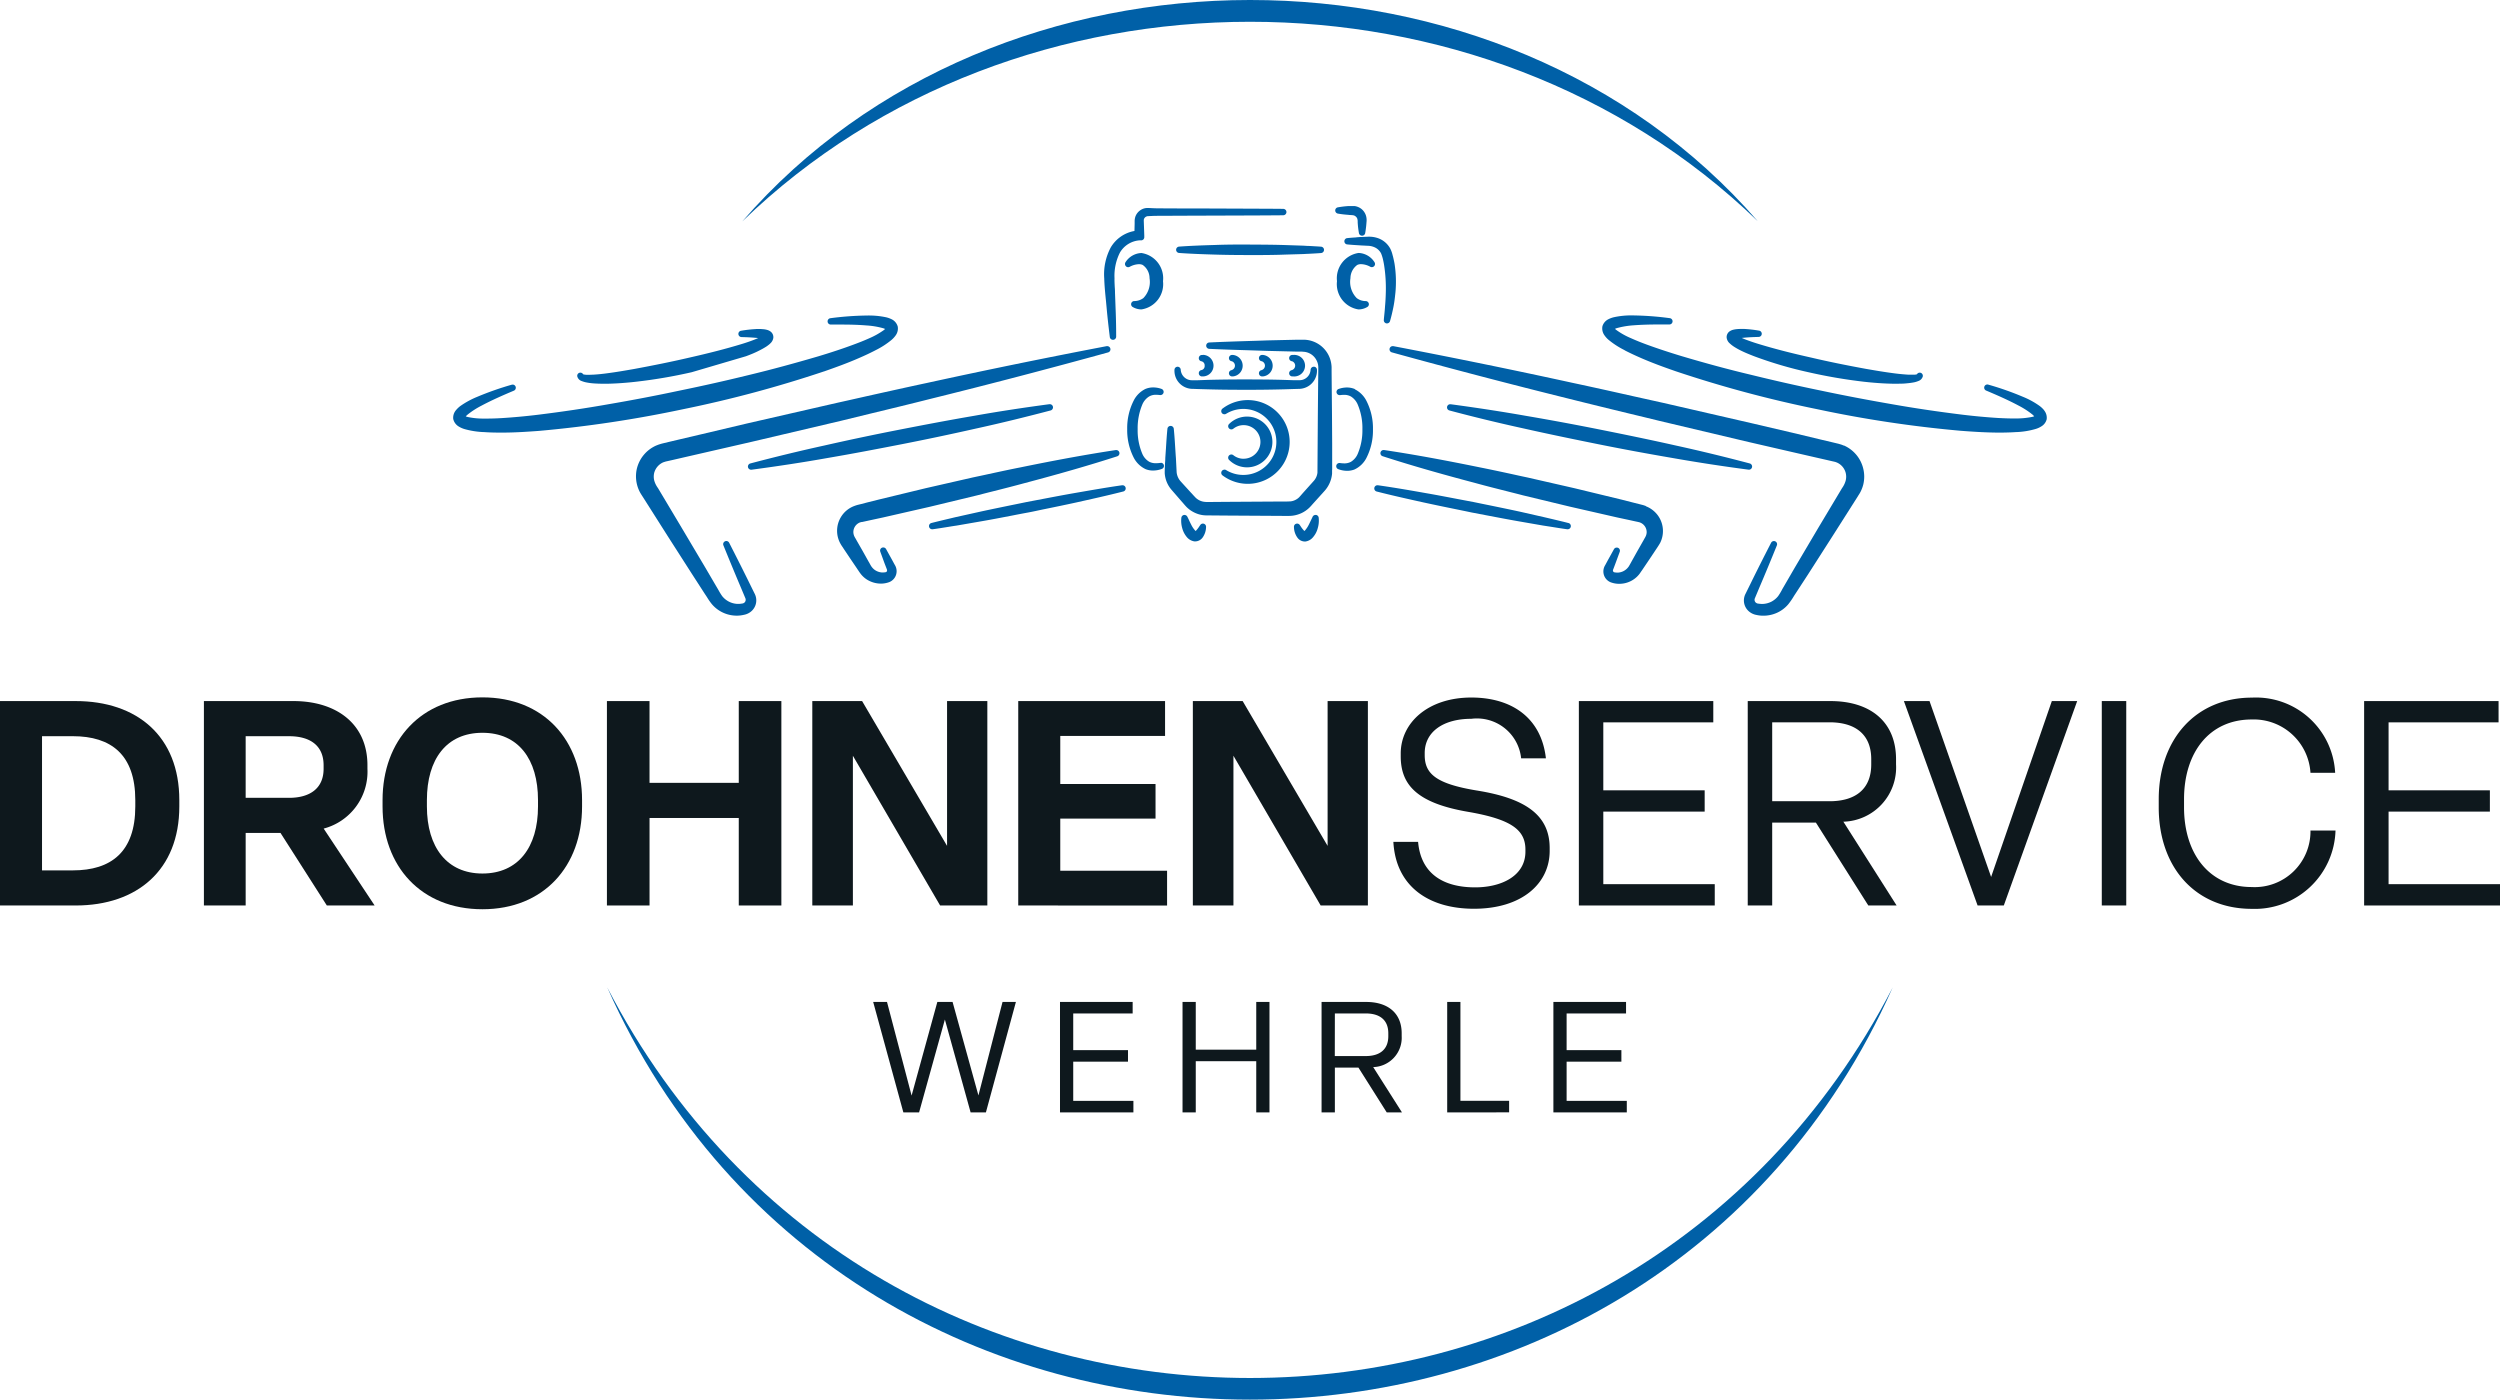 <svg xmlns="http://www.w3.org/2000/svg" xmlns:xlink="http://www.w3.org/1999/xlink" width="139.083" height="77.866" viewBox="0 0 139.083 77.866">
  <defs>
    <clipPath id="clip-path">
      <rect id="Rechteck_2" data-name="Rechteck 2" width="139.083" height="77.866" fill="none"/>
    </clipPath>
  </defs>
  <g id="Gruppe_2" data-name="Gruppe 2" transform="translate(0 0)">
    <g id="Gruppe_1" data-name="Gruppe 1" transform="translate(0 -0.001)" clip-path="url(#clip-path)">
      <path id="Pfad_1" data-name="Pfad 1" d="M0,27.053V15.681H4.211c3.413,0,5.765,1.955,5.765,5.512v.351c0,3.539-2.353,5.509-5.765,5.509ZM2.338,25.1H4.052c2.129,0,3.475-1.025,3.475-3.557v-.351c0-2.532-1.346-3.557-3.475-3.557H2.338Z" transform="translate(0 23.323)" fill="#0e181d"/>
      <path id="Pfad_2" data-name="Pfad 2" d="M4.561,27.053V15.681H9.543c2.37,0,4.116,1.251,4.116,3.572v.194a3.275,3.275,0,0,1-2.435,3.328l2.835,4.278H11.4L8.822,23.016H6.884v4.037Zm2.323-5.989H9.3c1.119,0,1.92-.495,1.92-1.617v-.194c0-1.137-.8-1.617-1.92-1.617H6.884Z" transform="translate(6.783 23.323)" fill="#0e181d"/>
      <path id="Pfad_3" data-name="Pfad 3" d="M8.557,21.667v-.353c0-3.33,2.147-5.716,5.557-5.716s5.542,2.385,5.542,5.716v.353c0,3.33-2.129,5.718-5.542,5.718S8.557,25,8.557,21.667m8.648,0v-.353c0-2.288-1.1-3.746-3.092-3.746s-3.089,1.458-3.089,3.746v.353c0,2.273,1.119,3.731,3.089,3.731,1.987,0,3.092-1.458,3.092-3.731" transform="translate(12.726 23.2)" fill="#0e181d"/>
      <path id="Pfad_4" data-name="Pfad 4" d="M13.575,27.053V15.681h2.37V20.23H20.91V15.681h2.37V27.053H20.91V22.185H15.946v4.868Z" transform="translate(20.19 23.323)" fill="#0e181d"/>
      <path id="Pfad_5" data-name="Pfad 5" d="M18.169,27.053V15.681H20.94l4.726,8.056V15.681h2.241V27.053H25.28l-4.853-8.33v8.33Z" transform="translate(27.022 23.323)" fill="#0e181d"/>
      <path id="Pfad_6" data-name="Pfad 6" d="M22.775,27.053V15.681h8.168v1.938h-5.83v2.674h5.3v1.925h-5.3v2.9h5.942v1.938Z" transform="translate(33.873 23.323)" fill="#0e181d"/>
      <path id="Pfad_7" data-name="Pfad 7" d="M26.681,27.053V15.681h2.771l4.726,8.056V15.681h2.241V27.053H33.792l-4.853-8.33v8.33Z" transform="translate(39.681 23.323)" fill="#0e181d"/>
      <path id="Pfad_8" data-name="Pfad 8" d="M31.165,23.629h1.378c.159,1.841,1.487,2.532,3.171,2.532,1.5,0,2.8-.659,2.8-1.987v-.112c0-1.092-.771-1.684-3.171-2.1-2.821-.48-3.766-1.475-3.766-3.092V18.71C31.58,17,33.1,15.6,35.505,15.6c2.226,0,3.893,1.107,4.149,3.383H38.276a2.474,2.474,0,0,0-2.771-2.2c-1.555,0-2.594.721-2.594,1.908v.112c0,1.055.657,1.6,2.9,1.97,2.674.43,4.052,1.346,4.052,3.2v.159c0,1.811-1.537,3.219-4.211,3.219-2.564,0-4.358-1.281-4.485-3.731" transform="translate(46.35 23.207)" fill="#0e181d"/>
      <path id="Pfad_9" data-name="Pfad 9" d="M35.315,27.053V15.681h7.479v1.184H36.675v3.781h5.639V21.83H36.675v4.037h6.2v1.186Z" transform="translate(52.522 23.323)" fill="#0e181d"/>
      <path id="Pfad_10" data-name="Pfad 10" d="M39.092,27.053V15.681h4.6c2.209,0,3.651,1.139,3.651,3.236v.289a3.019,3.019,0,0,1-2.93,3.186l2.962,4.661H45.8l-2.915-4.611H40.453v4.611Zm1.361-5.8h3.189c1.423,0,2.321-.657,2.321-2.05v-.289c0-1.393-.9-2.052-2.321-2.052H40.453Z" transform="translate(58.14 23.323)" fill="#0e181d"/>
      <path id="Pfad_11" data-name="Pfad 11" d="M46.684,27.053l-4.1-11.372h1.425l3.427,9.785,3.378-9.785h1.41L48.142,27.053Z" transform="translate(63.336 23.323)" fill="#0e181d"/>
      <rect id="Rechteck_1" data-name="Rechteck 1" width="1.361" height="11.372" transform="translate(116.929 39.003)" fill="#0e181d"/>
      <path id="Pfad_12" data-name="Pfad 12" d="M48.285,21.708v-.45c0-3.345,2.067-5.654,5.188-5.654A4.408,4.408,0,0,1,58.1,19.785H56.727a3.163,3.163,0,0,0-3.268-2.965c-2.355,0-3.766,1.828-3.766,4.437v.45c0,2.609,1.428,4.435,3.766,4.435A3.1,3.1,0,0,0,56.727,23H58.12a4.493,4.493,0,0,1-4.661,4.355c-3.092,0-5.174-2.258-5.174-5.651" transform="translate(71.812 23.208)" fill="#0e181d"/>
      <path id="Pfad_13" data-name="Pfad 13" d="M52.879,27.053V15.681h7.479v1.184H54.239v3.781h5.636V21.83H54.239v4.037h6.2v1.186Z" transform="translate(78.645 23.323)" fill="#0e181d"/>
      <path id="Pfad_14" data-name="Pfad 14" d="M21.21,28.555l-1.679-6.144H20.3l1.368,5.208L23.1,22.411h.848l1.438,5.2,1.341-5.2h.744l-1.669,6.144h-.851L23.52,23.388l-1.435,5.166Z" transform="translate(29.047 33.332)" fill="#0e181d"/>
      <path id="Pfad_15" data-name="Pfad 15" d="M23.709,28.555V22.411h4.042v.639H24.445v2.042h3.047v.642H24.445v2.179h3.348v.642Z" transform="translate(35.262 33.332)" fill="#0e181d"/>
      <path id="Pfad_16" data-name="Pfad 16" d="M26.45,28.555V22.411h.736v2.656h3.365V22.411h.736v6.144h-.736V25.707H27.186v2.848Z" transform="translate(39.338 33.332)" fill="#0e181d"/>
      <path id="Pfad_17" data-name="Pfad 17" d="M29.56,28.555V22.411h2.485c1.194,0,1.972.614,1.972,1.746v.157a1.632,1.632,0,0,1-1.584,1.721l1.6,2.52h-.848l-1.574-2.492H30.3v2.492Zm.736-3.134h1.721c.771,0,1.256-.356,1.256-1.107v-.157c0-.754-.485-1.107-1.256-1.107H30.3Z" transform="translate(43.963 33.332)" fill="#0e181d"/>
      <path id="Pfad_18" data-name="Pfad 18" d="M32.37,28.555V22.411h.736v5.5h2.709v.642Z" transform="translate(48.142 33.332)" fill="#0e181d"/>
      <path id="Pfad_19" data-name="Pfad 19" d="M34.745,28.555V22.411h4.042v.639H35.481v2.042h3.047v.642H35.481v2.179h3.348v.642Z" transform="translate(51.675 33.332)" fill="#0e181d"/>
      <path id="Pfad_20" data-name="Pfad 20" d="M85.1,22.084c-13.59,30.588-57.941,30.578-71.519,0,14.988,28.982,56.543,28.974,71.519,0" transform="translate(20.2 32.846)" fill="#0060a7"/>
      <path id="Pfad_21" data-name="Pfad 21" d="M16.6,12.319C30.824-4.1,58.863-4.109,73.09,12.3,57.8-2.49,31.881-2.488,16.6,12.319" transform="translate(24.694 0.002)" fill="#0060a7"/>
      <path id="Pfad_22" data-name="Pfad 22" d="M27.631,12h-.017a.176.176,0,0,0-.087.032l-.035.032-.01.015-.042.062a1.811,1.811,0,0,1-.214.274l-.027-.027a1.4,1.4,0,0,1-.224-.333c-.042-.082-.085-.167-.124-.256-.027-.06-.057-.119-.087-.179a.175.175,0,0,0-.157-.1l-.03,0a.177.177,0,0,0-.147.154,1.474,1.474,0,0,0,.047.575,1.258,1.258,0,0,0,.293.542.678.678,0,0,0,.388.2H27.2a.518.518,0,0,0,.42-.226,1.042,1.042,0,0,0,.184-.57v-.025A.175.175,0,0,0,27.631,12" transform="translate(39.293 17.13)" fill="#0060a7"/>
      <path id="Pfad_23" data-name="Pfad 23" d="M30.171,11.519l-.03,0a.176.176,0,0,0-.159.1c-.027.06-.057.119-.085.179-.042.087-.082.174-.124.256a1.565,1.565,0,0,1-.216.328l-.035.03a1.5,1.5,0,0,1-.214-.274l-.045-.065A.175.175,0,0,0,29.119,12a.154.154,0,0,0-.057.01.172.172,0,0,0-.119.172,1.032,1.032,0,0,0,.189.594.51.51,0,0,0,.415.221h.032a.667.667,0,0,0,.39-.2,1.259,1.259,0,0,0,.3-.55,1.486,1.486,0,0,0,.05-.577.177.177,0,0,0-.147-.152" transform="translate(43.044 17.13)" fill="#0060a7"/>
      <path id="Pfad_24" data-name="Pfad 24" d="M30.759,10.171c.716-.251,1.316-.47,1.91-.729.371-.159.669-.3.938-.44l.032-.017a4.532,4.532,0,0,0,.885-.572,1.383,1.383,0,0,0,.226-.246.655.655,0,0,0,.119-.492.644.644,0,0,0-.321-.4,1.45,1.45,0,0,0-.316-.117,4.559,4.559,0,0,0-1.075-.1,16.91,16.91,0,0,0-2.037.149.178.178,0,0,0-.154.189.175.175,0,0,0,.177.164h0c.182,0,.363,0,.547,0,.565,0,1.022.015,1.443.05a4.385,4.385,0,0,1,.923.154.915.915,0,0,1,.109.042.8.8,0,0,1-.082.07,4.308,4.308,0,0,1-.813.453c-.259.117-.545.231-.905.363-.592.219-1.226.428-1.888.627-1.363.4-2.627.744-3.858,1.04-1.286.316-2.6.612-3.91.88-1.259.269-2.582.522-3.935.754-1.246.221-2.577.42-3.955.589-.674.082-1.341.142-1.977.182-.326.02-.594.027-.843.027h-.134a4.174,4.174,0,0,1-.915-.087.9.9,0,0,1-.114-.035.9.9,0,0,1,.085-.085,4.506,4.506,0,0,1,.786-.51c.592-.316,1.216-.587,1.806-.836a.176.176,0,0,0-.07-.338l-.05.007a16.929,16.929,0,0,0-1.928.677,4.726,4.726,0,0,0-.943.517,1.486,1.486,0,0,0-.236.229.648.648,0,0,0-.147.485.665.665,0,0,0,.311.42,1.326,1.326,0,0,0,.306.137,4.6,4.6,0,0,0,1.035.169l.04,0c.286.022.589.03.955.03h.082c.714,0,1.428-.05,2.042-.095a67.31,67.31,0,0,0,8.016-1.206,66.18,66.18,0,0,0,7.83-2.1" transform="translate(15.076 10.497)" fill="#0060a7"/>
      <path id="Pfad_25" data-name="Pfad 25" d="M13.156,10.253a1.436,1.436,0,0,0,.224.07,3.276,3.276,0,0,0,.415.06c.184.015.381.022.634.022H14.6c.51-.012,1.04-.05,1.582-.112a27.946,27.946,0,0,0,3.1-.53L22.3,8.875c.269-.1.515-.2.756-.326.112-.057.241-.127.371-.209a1.993,1.993,0,0,0,.194-.147l.032-.032a.517.517,0,0,0,.169-.313.389.389,0,0,0-.147-.341.57.57,0,0,0-.172-.09,1.094,1.094,0,0,0-.254-.047c-.08-.007-.157-.012-.234-.012s-.127,0-.192.007a7.348,7.348,0,0,0-.8.092.177.177,0,0,0,.025.351c.244.007.5.015.764.04.055,0,.112.01.167.017-.07.03-.137.057-.194.08-.226.09-.465.172-.709.246-.863.264-1.808.507-2.975.771-.943.219-1.933.42-3.025.622-.512.09-1.015.177-1.517.241-.254.035-.507.06-.756.075-.077,0-.154.007-.234.007-.042,0-.087,0-.129,0a.914.914,0,0,1-.159-.017l-.04-.012a.177.177,0,0,0-.154-.09.189.189,0,0,0-.052.007.176.176,0,0,0-.119.206.376.376,0,0,0,.241.254" transform="translate(19.201 10.945)" fill="#0060a7"/>
      <path id="Pfad_26" data-name="Pfad 26" d="M60.43,12.334a1.435,1.435,0,0,0-.241-.234,4.518,4.518,0,0,0-.945-.52,16.459,16.459,0,0,0-1.928-.677.16.16,0,0,0-.05-.007.176.176,0,0,0-.067.338c.587.246,1.211.52,1.806.836a4.6,4.6,0,0,1,.786.51c.03.027.057.057.082.085a.573.573,0,0,1-.1.032,4.491,4.491,0,0,1-.925.09h-.134c-.249,0-.515-.01-.843-.027-.637-.04-1.3-.1-1.977-.182-1.378-.169-2.709-.368-3.955-.589-1.351-.234-2.674-.487-3.935-.754-1.311-.269-2.624-.567-3.907-.883-1.234-.293-2.495-.634-3.86-1.04-.659-.2-1.293-.408-1.885-.624-.361-.132-.649-.249-.908-.366a4.039,4.039,0,0,1-.8-.445.478.478,0,0,1-.09-.077.673.673,0,0,1,.109-.042,4.668,4.668,0,0,1,.923-.154c.418-.032.876-.047,1.44-.047.184,0,.366,0,.55,0a.176.176,0,0,0,.022-.351,16.841,16.841,0,0,0-2.037-.152,4.492,4.492,0,0,0-1.07.1,1.374,1.374,0,0,0-.311.114.645.645,0,0,0-.326.386.653.653,0,0,0,.117.512,1.278,1.278,0,0,0,.224.246,4.65,4.65,0,0,0,.885.572L37.1,9c.269.139.567.279.938.44.6.259,1.194.478,1.91.726a66.311,66.311,0,0,0,7.83,2.1A66.3,66.3,0,0,0,55.8,13.473c.614.047,1.328.095,2.042.1h.082c.368,0,.669-.01.953-.03l.042,0a4.472,4.472,0,0,0,1.035-.172,1.228,1.228,0,0,0,.306-.137.643.643,0,0,0,.308-.4.649.649,0,0,0-.137-.492" transform="translate(53.295 10.495)" fill="#0060a7"/>
      <path id="Pfad_27" data-name="Pfad 27" d="M38.794,8.16l.022.022a1.624,1.624,0,0,0,.2.154,3.768,3.768,0,0,0,.371.211c.241.122.49.221.744.321a22.353,22.353,0,0,0,3.029.893,28.729,28.729,0,0,0,3.1.532c.54.06,1.072.1,1.579.109h.174c.251,0,.448,0,.629-.022a3.689,3.689,0,0,0,.415-.057,1.358,1.358,0,0,0,.224-.07A.384.384,0,0,0,49.529,10a.176.176,0,0,0-.119-.206.189.189,0,0,0-.052-.007.179.179,0,0,0-.154.09l-.045.012A.731.731,0,0,1,49,9.9c-.042,0-.087,0-.132,0-.077,0-.154,0-.231-.007-.251-.017-.5-.042-.754-.077-.5-.065-1.007-.152-1.522-.241-1.089-.2-2.079-.4-3.02-.622-1.169-.261-2.114-.507-2.977-.771-.244-.075-.483-.157-.709-.244-.057-.022-.124-.05-.194-.082.055-.007.112-.012.167-.017.256-.025.517-.032.764-.04a.176.176,0,0,0,.022-.351,7.275,7.275,0,0,0-.8-.092c-.062,0-.127,0-.192,0s-.154,0-.231.01a1.262,1.262,0,0,0-.249.045.656.656,0,0,0-.172.087.391.391,0,0,0-.152.341.51.51,0,0,0,.169.318" transform="translate(57.441 10.946)" fill="#0060a7"/>
      <path id="Pfad_28" data-name="Pfad 28" d="M20.558,20.973c-.353-.721-.731-1.47-1.149-2.288a.179.179,0,0,0-.159-.1.147.147,0,0,0-.072.017.173.173,0,0,0-.09.226c.346.853.667,1.627.98,2.365l.246.587a.213.213,0,0,1-.06.234.247.247,0,0,1-.142.052,1.008,1.008,0,0,1-.189.017l-.065,0a1.147,1.147,0,0,1-.843-.438,3.443,3.443,0,0,1-.2-.326c-.035-.06-.07-.122-.107-.182l-.644-1.1-1.306-2.2-1.313-2.2a1.286,1.286,0,0,1-.209-.43.9.9,0,0,1,0-.408.89.89,0,0,1,.51-.594l.04-.012.042-.015.07-.02.07-.015.311-.07.624-.144,1.246-.286,2.492-.572L25.62,11.9l1.671-.408c1.082-.261,2.2-.532,3.3-.811,3.286-.811,6.616-1.684,9.9-2.589a.176.176,0,0,0,.124-.211.178.178,0,0,0-.172-.137l-.032,0c-3.348.639-6.723,1.331-10.029,2.054-1.107.236-2.231.488-3.318.729q-.836.19-1.676.376L20.4,12.046l-2.49.589-1.246.293-.622.147-.311.075-.08.02-.1.03a1.306,1.306,0,0,0-.147.052l-.052.02a1.893,1.893,0,0,0-1.082,1.3,1.891,1.891,0,0,0,.157,1.266c.047.092.092.159.134.226l.052.08,1.373,2.164,1.38,2.154.694,1.074c.042.06.077.117.114.172a3.359,3.359,0,0,0,.274.393,1.815,1.815,0,0,0,1.37.637h.025a1.669,1.669,0,0,0,.386-.047.856.856,0,0,0,.433-.216.805.805,0,0,0,.179-.928Z" transform="translate(21.158 11.514)" fill="#0060a7"/>
      <path id="Pfad_29" data-name="Pfad 29" d="M21.776,16.166l-.328-.592a.177.177,0,0,0-.154-.09.2.2,0,0,0-.075.015.175.175,0,0,0-.092.221l.231.634.122.316c.032.077.027.107.015.137a.1.1,0,0,1-.06.052.823.823,0,0,1-.169.017l-.052,0a.781.781,0,0,1-.435-.172.855.855,0,0,1-.152-.169c-.03-.045-.065-.109-.1-.174l-.055-.095-.328-.587-.336-.587c-.015-.03-.035-.062-.052-.095a1.432,1.432,0,0,1-.082-.149.635.635,0,0,1-.045-.189A.577.577,0,0,1,20,14.091l.082-.022.03,0,.162-.035.328-.072.659-.142,2.627-.6,2.619-.632c.3-.077.587-.152.88-.224.572-.144,1.157-.293,1.734-.45,2.084-.552,3.684-1.015,5.186-1.5a.178.178,0,0,0-.05-.348h0l-.012,0h-.017c-1.557.236-3.2.532-5.31.965-.587.114-1.179.244-1.754.368-.293.065-.589.127-.883.189l-2.629.6-2.619.634-.654.164-.326.085-.164.04a1.912,1.912,0,0,0-.221.072,1.456,1.456,0,0,0-.739.624,1.471,1.471,0,0,0-.055,1.4,1.893,1.893,0,0,0,.147.244.985.985,0,0,1,.055.085l.378.565.378.557c.022.035.042.065.062.092.042.065.085.129.144.206a1.369,1.369,0,0,0,.331.306,1.466,1.466,0,0,0,.783.234H21.2a1.351,1.351,0,0,0,.43-.085.648.648,0,0,0,.383-.438.658.658,0,0,0-.085-.527Z" transform="translate(27.847 14.973)" fill="#0060a7"/>
      <path id="Pfad_30" data-name="Pfad 30" d="M56.358,13.276l-.062-.025a1.093,1.093,0,0,0-.152-.052l-.09-.027-.085-.02-.313-.075-.622-.147-1.246-.3L51.3,12.047,46.314,10.9l-1.679-.373c-1.087-.244-2.209-.495-3.318-.731-3.306-.724-6.681-1.415-10.026-2.054l-.035,0a.177.177,0,0,0-.172.137.175.175,0,0,0,.124.209c3.288.908,6.621,1.778,9.9,2.592,1.1.276,2.216.547,3.3.811q.836.2,1.671.405l4.977,1.179,2.495.575,1.246.286.622.142.313.072.075.017.052.012a.207.207,0,0,1,.052.017l.055.02a.866.866,0,0,1,.495.587.894.894,0,0,1,0,.405,1.307,1.307,0,0,1-.206.433l-1.316,2.2-1.3,2.2L53,21.143c-.032.055-.07.117-.1.179a3.267,3.267,0,0,1-.2.326,1.175,1.175,0,0,1-.371.308,1.163,1.163,0,0,1-.47.127l-.067,0a1.118,1.118,0,0,1-.182-.015.251.251,0,0,1-.149-.055.211.211,0,0,1-.06-.234l.246-.587c.316-.739.637-1.512.982-2.365a.176.176,0,0,0-.164-.241.174.174,0,0,0-.157.095c-.42.818-.8,1.569-1.152,2.291l-.284.575a.8.8,0,0,0,.184.935.871.871,0,0,0,.435.214,1.66,1.66,0,0,0,.378.042h.022a1.828,1.828,0,0,0,.739-.159,1.781,1.781,0,0,0,.632-.475,3.739,3.739,0,0,0,.276-.393c.035-.057.07-.114.109-.172l.7-1.074,1.38-2.156,1.373-2.159.052-.085c.042-.065.087-.134.134-.224a1.96,1.96,0,0,0,.152-.408,1.863,1.863,0,0,0,0-.861,1.884,1.884,0,0,0-1.072-1.3" transform="translate(46.224 11.516)" fill="#0060a7"/>
      <path id="Pfad_31" data-name="Pfad 31" d="M45.641,13.181a1.722,1.722,0,0,0-.2-.065l-.177-.045-.326-.082-.654-.167-2.619-.634-2.627-.6c-.3-.062-.592-.127-.885-.192-.575-.124-1.167-.251-1.754-.368-2.117-.433-3.756-.729-5.315-.963l-.025,0A.176.176,0,0,0,31,10.41c1.5.485,3.1.948,5.188,1.5.577.159,1.164.306,1.734.45.291.075.585.147.876.224l2.622.632,2.627.6.662.142.328.072.164.035.025.007a.35.35,0,0,1,.077.02.576.576,0,0,1,.381.567.6.6,0,0,1-.045.187,1.219,1.219,0,0,1-.082.152l-.055.1-.333.585-.328.587-.055.1c-.035.065-.07.127-.1.174a.791.791,0,0,1-.154.167.766.766,0,0,1-.43.172l-.055,0a.823.823,0,0,1-.179-.02.1.1,0,0,1-.05-.052c-.012-.027-.02-.055.012-.124l.122-.323.234-.637a.176.176,0,0,0-.092-.221.2.2,0,0,0-.075-.015.177.177,0,0,0-.154.09l-.328.592-.162.3a.658.658,0,0,0-.075.522.646.646,0,0,0,.376.425,1.356,1.356,0,0,0,.435.087h.05a1.412,1.412,0,0,0,1.112-.535c.062-.082.1-.147.147-.209l.062-.092.378-.56.373-.56.06-.09c.042-.065.092-.139.147-.241a1.475,1.475,0,0,0-.055-1.4,1.486,1.486,0,0,0-.744-.627" transform="translate(45.925 14.973)" fill="#0060a7"/>
      <path id="Pfad_32" data-name="Pfad 32" d="M27.082,12.863h-.017l-.017,0a1.6,1.6,0,0,1-.234.017.75.75,0,0,1-.371-.082.942.942,0,0,1-.388-.45A3.326,3.326,0,0,1,25.8,10.99a3.4,3.4,0,0,1,.254-1.363.976.976,0,0,1,.381-.458.728.728,0,0,1,.4-.095,1.587,1.587,0,0,1,.209.015l.025,0a.18.18,0,0,0,.172-.137.176.176,0,0,0-.114-.206,1.369,1.369,0,0,0-.458-.082,1.108,1.108,0,0,0-.438.085,1.434,1.434,0,0,0-.647.637,3.38,3.38,0,0,0-.366,1.6,3.353,3.353,0,0,0,.371,1.6,1.429,1.429,0,0,0,.659.627,1.1,1.1,0,0,0,.41.075,1.413,1.413,0,0,0,.485-.09.176.176,0,0,0-.052-.343" transform="translate(37.492 12.891)" fill="#0060a7"/>
      <path id="Pfad_33" data-name="Pfad 33" d="M30.924,8.754a1.149,1.149,0,0,0-.44-.087,1.372,1.372,0,0,0-.46.082.176.176,0,0,0,.057.343l.025,0a1.586,1.586,0,0,1,.209-.015.759.759,0,0,1,.393.092.979.979,0,0,1,.383.463,3.35,3.35,0,0,1,.254,1.363,3.335,3.335,0,0,1-.259,1.361.954.954,0,0,1-.383.448.756.756,0,0,1-.376.085,1.651,1.651,0,0,1-.236-.02l-.027,0a.177.177,0,0,0-.06.343,1.431,1.431,0,0,0,.488.092,1.159,1.159,0,0,0,.405-.072,1.425,1.425,0,0,0,.662-.627,3.346,3.346,0,0,0,.373-1.6,3.347,3.347,0,0,0-.366-1.6,1.45,1.45,0,0,0-.642-.637" transform="translate(44.45 12.891)" fill="#0060a7"/>
      <path id="Pfad_34" data-name="Pfad 34" d="M35.367,14.816v-.2l0-.405,0-.811-.01-1.624-.015-1.624-.007-.811,0-.072c0-.045,0-.092,0-.144a1.693,1.693,0,0,0-.03-.256A1.567,1.567,0,0,0,33.825,7.6c-.045,0-.085,0-.122,0l-.174,0-.132,0-1.624.037c-.381.015-.759.025-1.137.037-.691.022-1.408.045-2.114.08a.177.177,0,0,0,0,.353c.706.035,1.423.057,2.114.077l1.134.037,1.624.04c.05,0,.1,0,.159,0,.08,0,.162,0,.229.01a.833.833,0,0,1,.281.067.862.862,0,0,1,.42.381.9.9,0,0,1,.1.274.932.932,0,0,1,.012.137c0,.042,0,.085,0,.124v.075l-.01.811-.015,1.624L34.548,15a.833.833,0,0,1-.221.473l-.545.607-.134.152-.027.032c-.032.037-.065.072-.09.1a.826.826,0,0,1-.221.154.756.756,0,0,1-.261.075c-.045,0-.112.007-.179.007h-.182l-3.243.02-.813.007H28.5l-.1,0a1,1,0,0,1-.127-.007A.842.842,0,0,1,28,16.545a.875.875,0,0,1-.234-.162c-.047-.05-.107-.112-.164-.177l-.1-.107-.547-.6a.893.893,0,0,1-.241-.53l-.04-.788c-.015-.184-.025-.361-.037-.54-.022-.358-.045-.726-.082-1.092a.178.178,0,0,0-.353,0c-.037.366-.06.734-.082,1.092l-.037.535c0,.1-.007.2-.015.291-.007.172-.017.351-.017.547a1.56,1.56,0,0,0,.39.948l.53.612.095.107c.057.067.114.134.184.209a1.565,1.565,0,0,0,.428.313,1.537,1.537,0,0,0,.5.157,2.139,2.139,0,0,0,.3.015h.06c.03,0,.06,0,.092,0l.816.007,3.246.02h.216c.072,0,.147,0,.234-.01a1.667,1.667,0,0,0,.52-.147,1.61,1.61,0,0,0,.44-.306c.05-.05.09-.092.124-.132l.032-.037.137-.152.542-.6a1.66,1.66,0,0,0,.425-.968c0-.07,0-.137,0-.2Z" transform="translate(38.746 11.301)" fill="#0060a7"/>
      <path id="Pfad_35" data-name="Pfad 35" d="M27.493,12.819a.177.177,0,0,0-.107.318,2.332,2.332,0,0,0,3.736-1.858,2.329,2.329,0,0,0-3.736-1.858.179.179,0,0,0-.04.241.176.176,0,0,0,.147.075.171.171,0,0,0,.092-.025,1.836,1.836,0,1,1,.96,3.4,1.813,1.813,0,0,1-.96-.271.171.171,0,0,0-.092-.025" transform="translate(40.626 13.311)" fill="#0060a7"/>
      <path id="Pfad_36" data-name="Pfad 36" d="M27.572,8.948h0c-.06,0-.114,0-.167,0s-.095,0-.144,0a.659.659,0,0,1-.154-.015.624.624,0,0,1-.483-.57.178.178,0,0,0-.174-.167h0a.176.176,0,0,0-.174.162,1.008,1.008,0,0,0,.711,1.025,1.037,1.037,0,0,0,.326.045l.266.01.53.015c.706.022,1.418.025,2.109.027l.022,0c.7,0,1.415-.007,2.134-.027l.535-.017.261-.007a1.058,1.058,0,0,0,.333-.05,1.012,1.012,0,0,0,.7-1.022.173.173,0,0,0-.177-.162h0a.181.181,0,0,0-.177.167.616.616,0,0,1-.47.567.679.679,0,0,1-.164.017c-.045,0-.095,0-.144,0s-.107,0-.164,0l-.537-.017c-.719-.022-1.435-.025-2.132-.027h-.027c-.689,0-1.4.007-2.107.027Z" transform="translate(39.064 12.207)" fill="#0060a7"/>
      <path id="Pfad_37" data-name="Pfad 37" d="M27.033,7.94l-.06,0a.177.177,0,0,0-.159.174.172.172,0,0,0,.154.177.232.232,0,0,1,.172.244.228.228,0,0,1-.172.244.175.175,0,0,0-.154.177.178.178,0,0,0,.159.177l.06,0a.6.6,0,0,0,0-1.2" transform="translate(39.879 11.81)" fill="#0060a7"/>
      <path id="Pfad_38" data-name="Pfad 38" d="M27.647,8.781a.176.176,0,0,0,0,.351l.062,0a.6.6,0,0,0,0-1.194l-.062,0a.176.176,0,0,0,0,.351.259.259,0,0,1,0,.488" transform="translate(40.885 11.81)" fill="#0060a7"/>
      <path id="Pfad_39" data-name="Pfad 39" d="M28.318,8.781a.176.176,0,0,0,0,.351l.062,0a.6.6,0,0,0,0-1.194l-.062,0a.176.176,0,0,0,0,.351.259.259,0,0,1,0,.488" transform="translate(41.883 11.81)" fill="#0060a7"/>
      <path id="Pfad_40" data-name="Pfad 40" d="M28.994,8.781a.176.176,0,0,0,0,.351l.062,0a.6.6,0,1,0,0-1.194l-.062,0a.176.176,0,0,0,0,.351.259.259,0,0,1,0,.488" transform="translate(42.888 11.81)" fill="#0060a7"/>
      <path id="Pfad_41" data-name="Pfad 41" d="M28.332,11.663a.906.906,0,0,1-.575-.2.177.177,0,0,0-.241.022.177.177,0,0,0,.007.244,1.412,1.412,0,1,0,0-2,.174.174,0,0,0-.007.241.173.173,0,0,0,.132.06.182.182,0,0,0,.109-.037.919.919,0,0,1,.575-.2.934.934,0,1,1,0,1.868" transform="translate(40.856 13.86)" fill="#0060a7"/>
      <path id="Pfad_42" data-name="Pfad 42" d="M30.42,5.469h0c-.644,0-1.311,0-1.972.027-.594.017-1.288.04-1.977.09a.177.177,0,0,0,0,.353c.689.05,1.383.072,1.977.09.662.022,1.328.025,1.972.027.612,0,1.3,0,1.977-.027L33.377,6c.119-.007.231-.012.346-.017.216-.012.433-.022.649-.04a.177.177,0,0,0,0-.353c-.216-.017-.433-.027-.649-.04-.112,0-.226-.01-.341-.017L32.395,5.5c-.677-.022-1.366-.025-1.975-.027" transform="translate(39.124 8.135)" fill="#0060a7"/>
      <path id="Pfad_43" data-name="Pfad 43" d="M25.422,6.428a1.148,1.148,0,0,1,.512-.147.481.481,0,0,1,.214.042.9.9,0,0,1,.381.736,1.286,1.286,0,0,1-.346,1.109.86.86,0,0,1-.51.164.177.177,0,0,0-.085.328.967.967,0,0,0,.49.137,1.422,1.422,0,0,0,1.2-1.569,1.422,1.422,0,0,0-1.2-1.569,1.1,1.1,0,0,0-.885.51.18.18,0,0,0,.015.219.164.164,0,0,0,.129.06.2.2,0,0,0,.085-.02" transform="translate(37.424 8.418)" fill="#0060a7"/>
      <path id="Pfad_44" data-name="Pfad 44" d="M31.988,6.17a1.093,1.093,0,0,0-.885-.512,1.424,1.424,0,0,0-1.2,1.569A1.424,1.424,0,0,0,31.1,8.8a.967.967,0,0,0,.49-.137.175.175,0,0,0,.082-.194.178.178,0,0,0-.167-.134A.82.82,0,0,1,31,8.168a1.284,1.284,0,0,1-.348-1.109.917.917,0,0,1,.381-.736.5.5,0,0,1,.214-.042,1.132,1.132,0,0,1,.515.149.187.187,0,0,0,.082.017.176.176,0,0,0,.144-.276" transform="translate(44.478 8.416)" fill="#0060a7"/>
      <path id="Pfad_45" data-name="Pfad 45" d="M29.444,10.391c1.37-.3,2.758-.642,4.121-1a.181.181,0,0,0,.137-.172.175.175,0,0,0-.174-.177H33.5c-1.4.187-2.811.4-4.194.647-1.423.244-2.845.515-4.169.774s-2.724.552-4.151.876c-1.37.3-2.758.639-4.126,1a.179.179,0,0,0-.127.206.176.176,0,0,0,.174.142h.022c1.4-.187,2.816-.4,4.2-.647,1.443-.246,2.855-.517,4.169-.774s2.738-.557,4.149-.876" transform="translate(24.88 13.446)" fill="#0060a7"/>
      <path id="Pfad_46" data-name="Pfad 46" d="M49.163,12.686a.177.177,0,0,0,.045-.348c-1.368-.363-2.756-.7-4.126-1-1.425-.321-2.835-.609-4.149-.873s-2.748-.532-4.169-.774c-1.385-.244-2.8-.46-4.2-.647h-.022a.176.176,0,0,0-.045.346c1.363.363,2.753.7,4.126,1,1.41.318,2.826.609,4.149.876s2.726.527,4.169.774c1.383.244,2.8.46,4.2.644l.022,0" transform="translate(48.136 13.446)" fill="#0060a7"/>
      <path id="Pfad_47" data-name="Pfad 47" d="M31.547,10.854h-.015l-.017,0c-.93.132-1.863.3-2.666.438-.572.1-1.152.211-1.714.318l-.94.179c-.3.062-.6.124-.9.184-.575.119-1.167.239-1.749.368l-1.318.293c-.154.037-.306.075-.458.109-.286.07-.575.137-.861.211a.177.177,0,0,0,.045.348l.025,0c.293-.04.585-.087.878-.134.152-.025.306-.05.46-.072l1.333-.231c.587-.1,1.179-.216,1.754-.326.3-.06.6-.117.9-.172s.627-.132.94-.194c.56-.114,1.139-.234,1.706-.358.793-.177,1.719-.381,2.632-.614a.176.176,0,0,0-.037-.348" transform="translate(30.906 16.144)" fill="#0060a7"/>
      <path id="Pfad_48" data-name="Pfad 48" d="M41.549,12.958c-.286-.075-.572-.142-.861-.211l-.455-.107-1.318-.3c-.585-.129-1.176-.249-1.749-.368-.3-.06-.6-.122-.9-.184l-.945-.179c-.56-.107-1.142-.219-1.714-.318-.8-.142-1.736-.306-2.669-.438l-.025,0a.177.177,0,0,0-.045.348c.915.234,1.841.438,2.634.614.57.124,1.149.244,1.709.358.311.065.624.127.935.194l.9.172c.575.109,1.169.224,1.756.326l1.328.231.465.072c.291.047.585.095.876.134l.025,0a.177.177,0,0,0,.045-.348" transform="translate(45.719 16.144)" fill="#0060a7"/>
      <path id="Pfad_49" data-name="Pfad 49" d="M24.788,9.732l.045.478c.042.473.1.99.177,1.624a.177.177,0,0,0,.177.154h.01a.177.177,0,0,0,.167-.177c0-.644-.015-1.164-.035-1.637l-.03-.811q0-.16-.015-.328c-.007-.162-.017-.318-.012-.468a2.866,2.866,0,0,1,.3-1.43,1.379,1.379,0,0,1,1.089-.682l.1,0a.175.175,0,0,0,.167-.182l0-.092L26.9,5.367a.42.42,0,0,1,.007-.087A.255.255,0,0,1,27,5.153a.288.288,0,0,1,.174-.047l.331-.015c.092,0,1.475-.007,2.94-.012,2.4-.007,4.109-.015,4.228-.022a.177.177,0,0,0,0-.353c-.119-.007-1.826-.012-4.226-.022-1.465,0-2.85-.007-2.942-.012l-.323-.015-.067,0a.679.679,0,0,0-.383.109.725.725,0,0,0-.3.373.82.82,0,0,0-.04.234l0,.162-.01.4a1.923,1.923,0,0,0-1.318.913A3.179,3.179,0,0,0,24.7,8.571c.012.4.05.783.087,1.162" transform="translate(36.732 6.918)" fill="#0060a7"/>
      <path id="Pfad_50" data-name="Pfad 50" d="M30.744,5.332c-.172.01-.343.022-.517.04a.176.176,0,0,0-.157.177.173.173,0,0,0,.157.174c.174.017.346.03.517.04l.266.017L31.4,5.8a.925.925,0,0,1,.3.062.752.752,0,0,1,.413.363,2.144,2.144,0,0,1,.1.313c.027.117.052.236.07.358a8.341,8.341,0,0,1,.092,1.5c-.007.271-.02.52-.042.756-.01.167-.025.326-.042.485-.01.1-.02.194-.027.291a.179.179,0,0,0,.144.189l.032,0a.175.175,0,0,0,.169-.127c.077-.264.137-.527.187-.774s.08-.485.112-.793A6.474,6.474,0,0,0,32.861,6.8c-.025-.142-.055-.276-.087-.405l-.02-.072a1.677,1.677,0,0,0-.124-.353,1.244,1.244,0,0,0-.759-.617,1.48,1.48,0,0,0-.405-.06l-.062,0-.388.017c-.095,0-.182.012-.271.017" transform="translate(44.722 7.876)" fill="#0060a7"/>
      <path id="Pfad_51" data-name="Pfad 51" d="M30.611,5.107c.035,0,.082,0,.129.007a.783.783,0,0,1,.124.01A.275.275,0,0,1,31,5.187a.291.291,0,0,1,.09.119.484.484,0,0,1,.025.144l0,.067a5.054,5.054,0,0,0,.07.6.176.176,0,0,0,.174.144.174.174,0,0,0,.174-.144,5.623,5.623,0,0,0,.072-.6.9.9,0,0,0-.032-.383.78.78,0,0,0-.236-.351.788.788,0,0,0-.4-.172c-.042,0-.075,0-.1,0-.057,0-.107,0-.157,0l-.067,0a5.443,5.443,0,0,0-.6.072.176.176,0,0,0-.147.174.178.178,0,0,0,.147.174,5.463,5.463,0,0,0,.6.07" transform="translate(44.417 6.853)" fill="#0060a7"/>
    </g>
  </g>
</svg>
